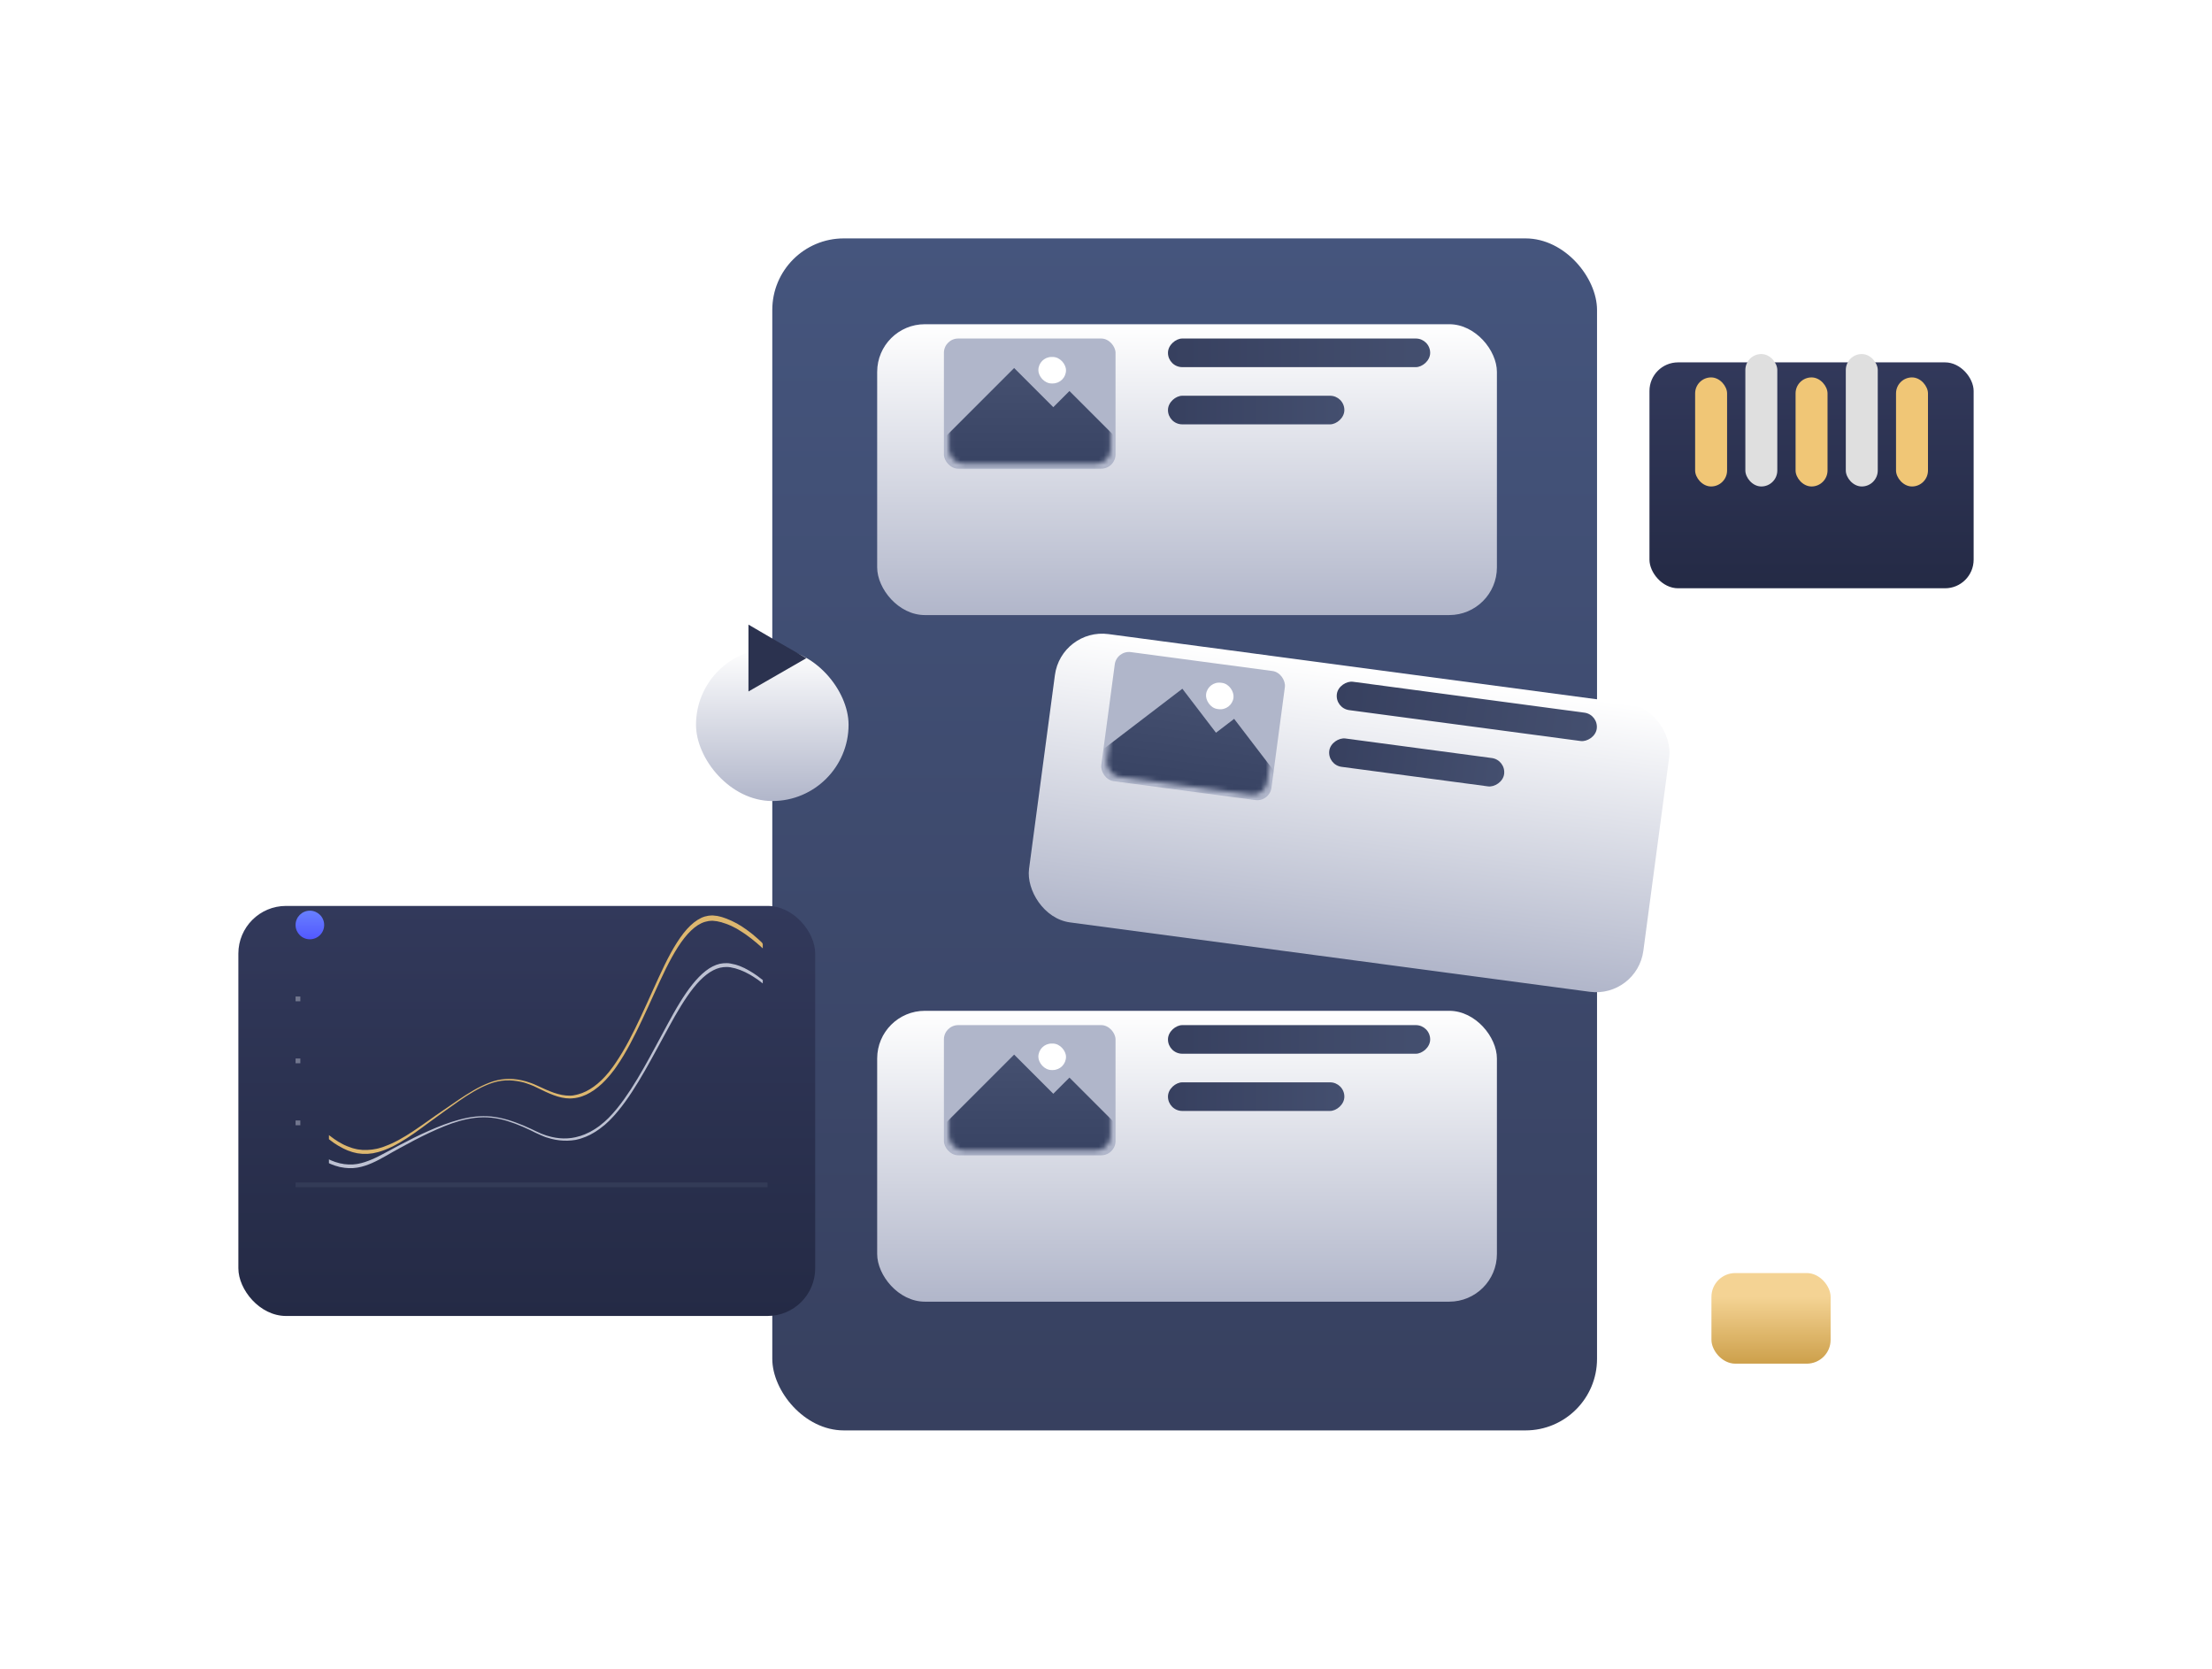 <svg width="464" height="350" viewBox="0 0 464 350" fill="none" xmlns="http://www.w3.org/2000/svg">
<g filter="url(#filter0_d)">
<rect x="162" y="36" width="173" height="250" rx="15" fill="url(#paint0_linear)"/>
</g>
<rect x="359" y="267" width="25" height="19" rx="5" fill="url(#paint1_linear)"/>
<g filter="url(#filter1_d)">
<rect x="184" y="54" width="130" height="61" rx="10" fill="url(#paint2_linear)"/>
</g>
<rect x="300" y="71" width="6" height="55" rx="3" transform="rotate(90 300 71)" fill="url(#paint3_linear)"/>
<rect x="282" y="83" width="6" height="37" rx="3" transform="rotate(90 282 83)" fill="url(#paint4_linear)"/>
<rect x="198" y="71" width="36" height="27.302" rx="3" fill="#B0B6CA"/>
<rect x="217.812" y="74.866" width="5.799" height="5.557" rx="2.779" fill="white"/>
<mask id="mask0" mask-type="alpha" maskUnits="userSpaceOnUse" x="199" y="71" width="34" height="27">
<rect x="199.043" y="71.97" width="33.894" height="25.29" rx="3" fill="#F0C676"/>
</mask>
<g mask="url(#mask0)">
<path d="M212.731 77.184L194.48 95.434V102.734H235.283V92.957L224.333 82.007L220.944 85.396L212.731 77.184Z" fill="url(#paint5_linear)"/>
</g>
<g filter="url(#filter2_d)">
<rect x="222.607" y="117.668" width="130" height="61" rx="10" transform="rotate(7.603 222.607 117.668)" fill="url(#paint6_linear)"/>
</g>
<rect x="335.338" y="149.866" width="6" height="55" rx="3" transform="rotate(97.603 335.338 149.866)" fill="url(#paint7_linear)"/>
<rect x="315.908" y="159.38" width="6" height="37" rx="3" transform="rotate(97.603 315.908 159.38)" fill="url(#paint8_linear)"/>
<rect x="234.234" y="136.371" width="36" height="27.302" rx="3" transform="rotate(7.603 234.234 136.371)" fill="#B0B6CA"/>
<rect x="253.361" y="142.824" width="5.799" height="5.557" rx="2.779" transform="rotate(7.603 253.361 142.824)" fill="white"/>
<mask id="mask1" mask-type="alpha" maskUnits="userSpaceOnUse" x="232" y="137" width="37" height="30">
<rect x="235.141" y="137.47" width="33.894" height="25.29" rx="3" transform="rotate(7.603 235.141 137.47)" fill="#F0C676"/>
</mask>
<g mask="url(#mask1)">
<path d="M248.018 144.449L227.513 160.124L226.547 167.36L266.991 172.759L268.285 163.068L258.88 150.765L255.072 153.676L248.018 144.449Z" fill="url(#paint9_linear)"/>
</g>
<g filter="url(#filter3_d)">
<rect x="184" y="198" width="130" height="61" rx="10" fill="url(#paint10_linear)"/>
</g>
<rect x="300" y="215" width="6" height="55" rx="3" transform="rotate(90 300 215)" fill="url(#paint11_linear)"/>
<rect x="282" y="227" width="6" height="37" rx="3" transform="rotate(90 282 227)" fill="url(#paint12_linear)"/>
<rect x="198" y="215" width="36" height="27.302" rx="3" fill="#B0B6CA"/>
<rect x="217.812" y="218.866" width="5.799" height="5.557" rx="2.779" fill="white"/>
<mask id="mask2" mask-type="alpha" maskUnits="userSpaceOnUse" x="199" y="215" width="34" height="27">
<rect x="199.043" y="215.97" width="33.894" height="25.29" rx="3" fill="#F0C676"/>
</mask>
<g mask="url(#mask2)">
<path d="M212.731 221.184L194.48 239.434V246.734H235.283V236.957L224.333 226.007L220.944 229.396L212.731 221.184Z" fill="url(#paint13_linear)"/>
</g>
<g filter="url(#filter4_d)">
<rect x="346" y="62" width="68" height="47.38" rx="6" fill="url(#paint14_linear)"/>
</g>
<rect x="355.578" y="79.155" width="6.704" height="22.873" rx="3.352" fill="#F0C676"/>
<rect x="366.113" y="74.254" width="6.704" height="27.775" rx="3.352" fill="#DFDFDF"/>
<rect x="387.184" y="74.254" width="6.704" height="27.775" rx="3.352" fill="#DFDFDF"/>
<rect x="376.648" y="79.155" width="6.704" height="22.873" rx="3.352" fill="#F0C676"/>
<rect x="397.719" y="79.155" width="6.704" height="22.873" rx="3.352" fill="#F0C676"/>
<g filter="url(#filter5_d)">
<rect x="146" y="122" width="32" height="32" rx="16" fill="url(#paint15_linear)"/>
</g>
<path d="M169.145 138.04L163.072 141.532L157 145.025V138.04V131L163.072 134.547L169.145 138.04Z" fill="#2B324F"/>
<g filter="url(#filter6_d)">
<rect x="50" y="176" width="121" height="86" rx="10" fill="url(#paint16_linear)"/>
</g>
<path d="M159.671 197.535C159.461 197.345 159.259 197.156 159.048 196.966C158.947 196.882 158.837 196.777 158.736 196.693C158.627 196.609 158.525 196.524 158.416 196.419C158.205 196.251 157.986 196.061 157.776 195.872C157.556 195.704 157.337 195.535 157.118 195.367C156.899 195.199 156.68 195.03 156.453 194.883C156.234 194.736 156.006 194.567 155.779 194.42C155.551 194.252 155.324 194.125 155.096 193.999C154.978 193.936 154.869 193.852 154.751 193.789L154.582 193.684L154.405 193.599C154.169 193.473 153.942 193.347 153.706 193.242L153.529 193.157L153.352 193.073C153.234 193.031 153.116 192.968 152.998 192.926C152.88 192.884 152.762 192.821 152.644 192.779C152.585 192.758 152.526 192.715 152.467 192.694L152.282 192.631C152.037 192.547 151.802 192.463 151.557 192.379C151.431 192.337 151.313 192.316 151.195 192.274C151.077 192.253 150.951 192.21 150.833 192.189C150.715 192.168 150.588 192.126 150.47 192.105L150.378 192.084C150.369 192.084 150.344 192.084 150.327 192.084H150.276L150.091 192.063C149.965 192.042 149.838 192.042 149.712 192.021L149.527 192C149.468 192 149.4 192 149.341 192C149.215 192 149.088 192.021 148.962 192.021L148.768 192.042C148.701 192.042 148.642 192.042 148.574 192.063C148.322 192.126 148.069 192.168 147.816 192.231C146.805 192.547 145.794 193.199 144.816 194.125C143.839 195.051 142.904 196.272 142.002 197.682C141.101 199.092 140.25 200.67 139.415 202.375C137.764 205.784 136.171 209.487 134.503 213.044C133.669 214.832 132.818 216.579 131.933 218.242C131.049 219.904 130.13 221.461 129.17 222.871L128.807 223.397L128.63 223.65L128.445 223.902L128.074 224.386L127.889 224.639C127.83 224.702 127.762 224.786 127.703 224.87C127.198 225.481 126.692 226.049 126.161 226.554C125.117 227.564 124.03 228.343 122.926 228.89C122.378 229.163 121.814 229.374 121.258 229.521C121.114 229.563 120.971 229.584 120.836 229.626L120.727 229.647L120.626 229.668L120.415 229.71L120.204 229.753L119.994 229.774C119.85 229.774 119.707 229.795 119.572 229.795C118.443 229.816 117.306 229.563 116.185 229.184C115.056 228.785 113.944 228.279 112.823 227.753C112.545 227.627 112.259 227.501 111.981 227.375C111.703 227.269 111.416 227.143 111.138 227.059C110.86 226.954 110.574 226.87 110.287 226.785L109.866 226.68C109.722 226.638 109.579 226.617 109.444 226.575C107.178 226.07 104.894 226.196 102.67 227.059C100.446 227.901 98.28 229.247 96.157 230.678C95.095 231.415 94.042 232.13 92.997 232.846C91.952 233.561 90.907 234.277 89.888 235.013C87.832 236.465 85.81 237.896 83.804 238.991C83.678 239.054 83.552 239.138 83.425 239.201C83.299 239.264 83.172 239.327 83.046 239.391C82.793 239.517 82.549 239.643 82.296 239.769C81.799 239.98 81.302 240.211 80.805 240.38C80.678 240.422 80.56 240.464 80.434 240.527C80.308 240.569 80.19 240.611 80.063 240.653C79.819 240.716 79.575 240.801 79.322 240.864C79.195 240.906 79.077 240.927 78.951 240.948C78.825 240.969 78.707 240.99 78.58 241.011C78.454 241.032 78.336 241.053 78.218 241.074C78.1 241.095 77.974 241.095 77.856 241.116C77.611 241.137 77.375 241.158 77.131 241.179C76.887 241.179 76.642 241.179 76.406 241.179C76.288 241.179 76.162 241.179 76.044 241.179C75.926 241.158 75.808 241.158 75.69 241.137C75.454 241.095 75.218 241.074 74.982 241.053C74.511 240.927 74.047 240.864 73.584 240.674C73.466 240.632 73.356 240.59 73.238 240.548C73.12 240.506 73.011 240.464 72.893 240.422C72.665 240.316 72.438 240.211 72.21 240.127L72.042 240.043C71.983 240.022 71.932 239.98 71.873 239.959C71.764 239.896 71.654 239.832 71.536 239.769C71.427 239.706 71.317 239.643 71.208 239.58L71.039 239.496L70.879 239.391C70.66 239.243 70.441 239.117 70.23 238.97L70.07 238.864L69.91 238.738C69.8 238.654 69.699 238.591 69.59 238.507C69.396 238.359 69.194 238.212 69 238.065V238.928C69.16 239.054 69.329 239.18 69.497 239.306C69.607 239.391 69.708 239.475 69.817 239.538L69.977 239.664L70.138 239.769C70.357 239.917 70.576 240.043 70.795 240.19L70.963 240.295L71.132 240.38C71.241 240.443 71.359 240.506 71.469 240.569C71.578 240.632 71.696 240.695 71.806 240.758C71.865 240.779 71.915 240.822 71.974 240.843L72.143 240.927C72.37 241.032 72.598 241.137 72.834 241.242C72.952 241.306 73.061 241.327 73.179 241.369C73.297 241.411 73.415 241.453 73.533 241.495C73.997 241.684 74.477 241.747 74.949 241.874C75.185 241.916 75.429 241.937 75.673 241.958C75.791 241.979 75.918 241.979 76.036 242C76.154 242 76.28 242 76.398 242C76.642 242 76.878 242 77.123 242C77.367 241.979 77.611 241.937 77.864 241.916C77.99 241.895 78.108 241.895 78.235 241.874C78.361 241.853 78.479 241.832 78.606 241.79C78.732 241.769 78.85 241.726 78.976 241.705C79.103 241.684 79.221 241.663 79.347 241.621C79.591 241.537 79.844 241.474 80.088 241.39C80.215 241.348 80.341 241.306 80.459 241.263C80.586 241.221 80.712 241.158 80.83 241.116C81.327 240.948 81.824 240.674 82.33 240.464C82.583 240.338 82.827 240.19 83.08 240.064C83.206 240.001 83.332 239.938 83.459 239.854C83.585 239.769 83.712 239.706 83.838 239.643C85.843 238.486 87.866 236.992 89.913 235.476C90.941 234.719 91.969 233.961 93.014 233.225C94.059 232.467 95.103 231.731 96.165 230.994C96.696 230.615 97.227 230.258 97.758 229.921C98.297 229.584 98.828 229.247 99.376 228.932C99.915 228.616 100.462 228.322 101.01 228.048C101.558 227.795 102.105 227.543 102.662 227.332C103.765 226.912 104.886 226.659 106.015 226.596C106.58 226.575 107.144 226.575 107.709 226.638C108.273 226.701 108.838 226.785 109.402 226.912C109.546 226.933 109.68 226.975 109.824 227.017L110.245 227.143C110.523 227.248 110.809 227.332 111.087 227.438C111.366 227.543 111.644 227.669 111.93 227.774C112.208 227.901 112.486 228.027 112.764 228.174C113.876 228.721 114.997 229.269 116.135 229.689C117.264 230.11 118.41 230.384 119.556 230.384C119.699 230.384 119.842 230.384 119.985 230.363L120.196 230.342L120.407 230.321L120.617 230.3L120.727 230.279L120.836 230.258C120.98 230.237 121.123 230.215 121.266 230.173C121.839 230.047 122.404 229.837 122.968 229.584C124.089 229.058 125.192 228.279 126.263 227.29C126.793 226.785 127.316 226.238 127.83 225.628C127.897 225.544 127.956 225.481 128.024 225.396L128.209 225.165L128.588 224.681L128.774 224.449L128.959 224.197L129.33 223.671C131.293 220.851 133.054 217.379 134.731 213.822C136.407 210.266 138 206.583 139.651 203.216C140.477 201.554 141.328 199.997 142.204 198.629C143.089 197.261 143.999 196.082 144.951 195.178C145.895 194.273 146.872 193.641 147.858 193.347C148.103 193.284 148.347 193.221 148.591 193.178C148.65 193.157 148.718 193.157 148.777 193.157L148.962 193.136C149.088 193.136 149.206 193.115 149.333 193.115C149.392 193.115 149.451 193.094 149.518 193.115L149.704 193.136C149.821 193.157 149.948 193.157 150.066 193.178L150.251 193.199H150.293C150.31 193.199 150.319 193.199 150.335 193.199L150.428 193.221C150.555 193.242 150.672 193.284 150.799 193.305C150.917 193.326 151.043 193.368 151.161 193.389C151.279 193.41 151.406 193.431 151.524 193.494C151.759 193.578 151.995 193.641 152.24 193.726L152.417 193.789C152.476 193.81 152.535 193.831 152.594 193.852C152.712 193.894 152.83 193.957 152.947 193.999C153.065 194.041 153.183 194.104 153.301 194.146L153.478 194.231L153.655 194.315C153.883 194.441 154.119 194.546 154.346 194.673L154.515 194.757L154.683 194.862C154.793 194.925 154.911 195.009 155.02 195.072C155.13 195.136 155.248 195.199 155.357 195.283C155.467 195.346 155.585 195.409 155.694 195.493C155.913 195.641 156.141 195.788 156.36 195.935C156.579 196.082 156.798 196.251 157.017 196.419C157.236 196.588 157.455 196.735 157.666 196.903C157.877 197.072 158.096 197.261 158.306 197.429C158.416 197.513 158.517 197.598 158.627 197.682C158.728 197.766 158.837 197.871 158.938 197.955C159.149 198.145 159.36 198.313 159.562 198.503C159.714 198.629 159.857 198.776 160 198.902V197.997C159.89 197.724 159.781 197.64 159.671 197.535Z" fill="#DDB76F"/>
<g filter="url(#filter7_d)">
<circle cx="65" cy="193" r="3" fill="url(#paint17_linear)"/>
</g>
<rect x="62" y="209" width="1" height="1" fill="#72778E"/>
<rect x="62" y="222" width="1" height="1" fill="#72778E"/>
<rect x="62" y="235" width="1" height="1" fill="#72778E"/>
<rect x="62.25" y="248.25" width="98.5" height="0.5" fill="url(#paint18_linear)" stroke="#333B57" stroke-width="0.5"/>
<rect x="414" y="136" width="8" height="55" rx="4" transform="rotate(90 414 136)" fill="white" fill-opacity="0.3"/>
<rect x="391" y="151" width="8" height="32" rx="4" transform="rotate(90 391 151)" fill="white" fill-opacity="0.3"/>
<path d="M159.958 205.509C159.747 205.356 159.537 205.183 159.326 205.03C159.217 204.953 159.115 204.858 159.006 204.781C158.896 204.704 158.795 204.628 158.686 204.551C158.467 204.398 158.256 204.245 158.037 204.111C157.599 203.842 157.153 203.555 156.706 203.325C156.597 203.268 156.479 203.21 156.369 203.153L156.201 203.057L156.032 202.981C155.805 202.885 155.569 202.789 155.341 202.674C155.223 202.617 155.105 202.597 154.988 202.54C154.87 202.502 154.752 202.463 154.634 202.425C154.516 202.387 154.398 202.348 154.28 202.31C154.162 202.272 154.044 202.253 153.926 202.234C153.808 202.214 153.69 202.176 153.572 202.157L153.395 202.119L153.303 202.099L153.261 202.08H153.21C153.092 202.061 152.966 202.042 152.848 202.023C152.73 202.004 152.603 202.004 152.477 202.004C151.988 201.985 151.491 202.042 150.994 202.138C150.009 202.368 149.015 202.866 148.054 203.613C147.085 204.36 146.15 205.336 145.241 206.467C144.331 207.597 143.455 208.899 142.595 210.297C142.166 210.987 141.744 211.715 141.323 212.462C140.902 213.19 140.489 213.956 140.076 214.722C138.417 217.768 136.757 220.947 135.03 223.993C134.162 225.506 133.278 227 132.36 228.417C131.45 229.816 130.498 231.156 129.529 232.363C129.285 232.669 129.032 232.957 128.788 233.244C128.729 233.321 128.661 233.397 128.602 233.455L128.417 233.666L128.038 234.068L127.659 234.47L127.271 234.834L126.884 235.198L126.69 235.37L126.496 235.523C126.235 235.734 125.966 235.945 125.704 236.175C125.435 236.366 125.165 236.558 124.896 236.73C124.761 236.826 124.626 236.903 124.491 236.979L124.087 237.209C123.952 237.286 123.817 237.381 123.674 237.439L123.261 237.63L122.849 237.822C122.781 237.86 122.714 237.879 122.638 237.918L122.427 237.994L122.006 238.148C121.863 238.205 121.728 238.263 121.585 238.282L120.742 238.512L119.9 238.665C118.771 238.818 117.634 238.799 116.505 238.607L115.654 238.435L114.812 238.205L114.601 238.148L114.39 238.071L113.969 237.918L113.548 237.765L113.127 237.573L112.706 237.381L112.495 237.286L112.284 237.19L111.45 236.788C110.894 236.539 110.338 236.29 109.774 236.041C107.541 235.102 105.301 234.393 103.051 234.164C101.931 234.068 100.81 234.068 99.698 234.183C98.586 234.298 97.483 234.527 96.396 234.815C94.214 235.389 92.066 236.232 89.977 237.152C87.879 238.071 85.832 239.105 83.827 240.159C82.824 240.676 81.839 241.231 80.862 241.749C79.884 242.285 78.924 242.783 77.963 243.185C77.003 243.587 76.06 243.913 75.116 244.085C74.998 244.105 74.88 244.124 74.762 244.143C74.644 244.162 74.526 244.162 74.408 244.181C74.29 244.2 74.173 244.219 74.063 244.219C73.945 244.219 73.827 244.219 73.718 244.219C73.6 244.219 73.49 244.219 73.372 244.219C73.254 244.219 73.145 244.219 73.027 244.219C72.799 244.2 72.572 244.181 72.336 244.162C72.218 244.162 72.109 244.143 71.999 244.105C71.89 244.085 71.772 244.066 71.662 244.047C71.553 244.028 71.435 244.009 71.325 243.99C71.216 243.97 71.098 243.932 70.988 243.894C70.769 243.836 70.542 243.76 70.323 243.702C70.104 243.626 69.885 243.53 69.665 243.453C69.556 243.415 69.447 243.377 69.337 243.319C69.228 243.262 69.126 243.223 69.017 243.166C69.008 243.166 69.008 243.166 69 243.166V243.951C69.093 243.99 69.177 244.028 69.27 244.085C69.379 244.143 69.489 244.181 69.598 244.219C69.817 244.296 70.036 244.392 70.264 244.468C70.491 244.526 70.71 244.603 70.938 244.66C71.047 244.698 71.165 244.737 71.275 244.756C71.392 244.775 71.502 244.794 71.62 244.813C71.738 244.832 71.847 244.852 71.965 244.871C72.083 244.89 72.193 244.909 72.311 244.928C72.547 244.947 72.774 244.966 73.01 244.986C73.128 245.005 73.246 245.005 73.364 244.986C73.482 244.986 73.6 244.986 73.718 244.986C73.836 244.986 73.954 244.986 74.072 244.986C74.198 244.986 74.307 244.966 74.425 244.947C74.543 244.928 74.661 244.928 74.779 244.909C74.897 244.89 75.015 244.871 75.141 244.852C76.102 244.679 77.062 244.354 78.022 243.932C78.991 243.511 79.952 242.994 80.929 242.438C81.906 241.883 82.883 241.308 83.886 240.772C85.882 239.68 87.921 238.588 90.01 237.611C92.1 236.634 94.231 235.715 96.404 235.102C98.578 234.489 100.802 234.183 103.043 234.413C104.163 234.527 105.275 234.757 106.396 235.102C107.516 235.447 108.628 235.868 109.74 236.347C110.296 236.596 110.852 236.845 111.408 237.113L112.242 237.535L112.453 237.63L112.663 237.726L113.085 237.918L113.506 238.109L113.927 238.282L114.348 238.454L114.559 238.531L114.77 238.588L115.62 238.837L116.471 239.029C117.609 239.239 118.754 239.297 119.9 239.182L120.759 239.067L121.61 238.856C121.753 238.818 121.897 238.78 122.031 238.722L122.453 238.569L122.663 238.492C122.731 238.473 122.806 238.435 122.874 238.416L123.295 238.224L123.716 238.033C123.859 237.975 123.994 237.879 124.129 237.803L124.542 237.573C124.677 237.496 124.82 237.42 124.955 237.324C125.224 237.132 125.502 236.96 125.772 236.768C126.041 236.558 126.311 236.347 126.581 236.136L126.783 235.983L126.976 235.811L127.372 235.447L127.768 235.083L128.156 234.681L128.543 234.278L128.737 234.068C128.805 233.991 128.864 233.915 128.931 233.857C129.184 233.57 129.428 233.282 129.681 232.976C130.683 231.769 131.635 230.428 132.562 229.011C133.489 227.594 134.382 226.119 135.258 224.586C137.001 221.541 138.67 218.361 140.329 215.354C140.75 214.607 141.163 213.86 141.576 213.113C141.989 212.385 142.41 211.677 142.84 210.987C143.69 209.608 144.55 208.344 145.443 207.214C147.22 204.973 149.116 203.421 151.036 202.961C151.517 202.846 151.997 202.808 152.469 202.808C152.587 202.808 152.704 202.808 152.822 202.827C152.94 202.846 153.058 202.866 153.176 202.866H153.218L153.261 202.885L153.353 202.904L153.53 202.942C153.648 202.961 153.766 203 153.884 203.019C154.002 203.038 154.12 203.076 154.238 203.095C154.356 203.134 154.465 203.172 154.583 203.21C154.701 203.249 154.811 203.287 154.929 203.325C155.046 203.364 155.156 203.383 155.274 203.44C155.501 203.536 155.729 203.632 155.956 203.728L156.125 203.804L156.293 203.881C156.403 203.938 156.521 203.996 156.63 204.053C157.077 204.264 157.515 204.532 157.953 204.8C158.172 204.934 158.383 205.087 158.593 205.222C158.703 205.298 158.804 205.375 158.913 205.432C159.023 205.509 159.124 205.585 159.225 205.662C159.436 205.815 159.646 205.969 159.848 206.141C159.899 206.179 159.949 206.218 160 206.256V205.394C159.975 205.528 159.966 205.528 159.958 205.509Z" fill="#BDC1D2"/>
<defs>
<filter id="filter0_d" x="112" y="0" width="273" height="350" filterUnits="userSpaceOnUse" color-interpolation-filters="sRGB">
<feFlood flood-opacity="0" result="BackgroundImageFix"/>
<feColorMatrix in="SourceAlpha" type="matrix" values="0 0 0 0 0 0 0 0 0 0 0 0 0 0 0 0 0 0 127 0"/>
<feOffset dy="14"/>
<feGaussianBlur stdDeviation="25"/>
<feColorMatrix type="matrix" values="0 0 0 0 0 0 0 0 0 0 0 0 0 0 0 0 0 0 0.25 0"/>
<feBlend mode="normal" in2="BackgroundImageFix" result="effect1_dropShadow"/>
<feBlend mode="normal" in="SourceGraphic" in2="effect1_dropShadow" result="shape"/>
</filter>
<filter id="filter1_d" x="134" y="18" width="230" height="161" filterUnits="userSpaceOnUse" color-interpolation-filters="sRGB">
<feFlood flood-opacity="0" result="BackgroundImageFix"/>
<feColorMatrix in="SourceAlpha" type="matrix" values="0 0 0 0 0 0 0 0 0 0 0 0 0 0 0 0 0 0 127 0"/>
<feOffset dy="14"/>
<feGaussianBlur stdDeviation="25"/>
<feColorMatrix type="matrix" values="0 0 0 0 0 0 0 0 0 0 0 0 0 0 0 0 0 0 0.25 0"/>
<feBlend mode="normal" in2="BackgroundImageFix" result="effect1_dropShadow"/>
<feBlend mode="normal" in="SourceGraphic" in2="effect1_dropShadow" result="shape"/>
</filter>
<filter id="filter2_d" x="164.537" y="81.668" width="236.928" height="177.664" filterUnits="userSpaceOnUse" color-interpolation-filters="sRGB">
<feFlood flood-opacity="0" result="BackgroundImageFix"/>
<feColorMatrix in="SourceAlpha" type="matrix" values="0 0 0 0 0 0 0 0 0 0 0 0 0 0 0 0 0 0 127 0"/>
<feOffset dy="14"/>
<feGaussianBlur stdDeviation="25"/>
<feColorMatrix type="matrix" values="0 0 0 0 0 0 0 0 0 0 0 0 0 0 0 0 0 0 0.25 0"/>
<feBlend mode="normal" in2="BackgroundImageFix" result="effect1_dropShadow"/>
<feBlend mode="normal" in="SourceGraphic" in2="effect1_dropShadow" result="shape"/>
</filter>
<filter id="filter3_d" x="134" y="162" width="230" height="161" filterUnits="userSpaceOnUse" color-interpolation-filters="sRGB">
<feFlood flood-opacity="0" result="BackgroundImageFix"/>
<feColorMatrix in="SourceAlpha" type="matrix" values="0 0 0 0 0 0 0 0 0 0 0 0 0 0 0 0 0 0 127 0"/>
<feOffset dy="14"/>
<feGaussianBlur stdDeviation="25"/>
<feColorMatrix type="matrix" values="0 0 0 0 0 0 0 0 0 0 0 0 0 0 0 0 0 0 0.25 0"/>
<feBlend mode="normal" in2="BackgroundImageFix" result="effect1_dropShadow"/>
<feBlend mode="normal" in="SourceGraphic" in2="effect1_dropShadow" result="shape"/>
</filter>
<filter id="filter4_d" x="296" y="26" width="168" height="147.38" filterUnits="userSpaceOnUse" color-interpolation-filters="sRGB">
<feFlood flood-opacity="0" result="BackgroundImageFix"/>
<feColorMatrix in="SourceAlpha" type="matrix" values="0 0 0 0 0 0 0 0 0 0 0 0 0 0 0 0 0 0 127 0"/>
<feOffset dy="14"/>
<feGaussianBlur stdDeviation="25"/>
<feColorMatrix type="matrix" values="0 0 0 0 0 0 0 0 0 0 0 0 0 0 0 0 0 0 0.25 0"/>
<feBlend mode="normal" in2="BackgroundImageFix" result="effect1_dropShadow"/>
<feBlend mode="normal" in="SourceGraphic" in2="effect1_dropShadow" result="shape"/>
</filter>
<filter id="filter5_d" x="96" y="86" width="132" height="132" filterUnits="userSpaceOnUse" color-interpolation-filters="sRGB">
<feFlood flood-opacity="0" result="BackgroundImageFix"/>
<feColorMatrix in="SourceAlpha" type="matrix" values="0 0 0 0 0 0 0 0 0 0 0 0 0 0 0 0 0 0 127 0"/>
<feOffset dy="14"/>
<feGaussianBlur stdDeviation="25"/>
<feColorMatrix type="matrix" values="0 0 0 0 0 0 0 0 0 0 0 0 0 0 0 0 0 0 0.25 0"/>
<feBlend mode="normal" in2="BackgroundImageFix" result="effect1_dropShadow"/>
<feBlend mode="normal" in="SourceGraphic" in2="effect1_dropShadow" result="shape"/>
</filter>
<filter id="filter6_d" x="0" y="140" width="221" height="186" filterUnits="userSpaceOnUse" color-interpolation-filters="sRGB">
<feFlood flood-opacity="0" result="BackgroundImageFix"/>
<feColorMatrix in="SourceAlpha" type="matrix" values="0 0 0 0 0 0 0 0 0 0 0 0 0 0 0 0 0 0 127 0"/>
<feOffset dy="14"/>
<feGaussianBlur stdDeviation="25"/>
<feColorMatrix type="matrix" values="0 0 0 0 0 0 0 0 0 0 0 0 0 0 0 0 0 0 0.25 0"/>
<feBlend mode="normal" in2="BackgroundImageFix" result="effect1_dropShadow"/>
<feBlend mode="normal" in="SourceGraphic" in2="effect1_dropShadow" result="shape"/>
</filter>
<filter id="filter7_d" x="56" y="185" width="18" height="18" filterUnits="userSpaceOnUse" color-interpolation-filters="sRGB">
<feFlood flood-opacity="0" result="BackgroundImageFix"/>
<feColorMatrix in="SourceAlpha" type="matrix" values="0 0 0 0 0 0 0 0 0 0 0 0 0 0 0 0 0 0 127 0"/>
<feOffset dy="1"/>
<feGaussianBlur stdDeviation="3"/>
<feColorMatrix type="matrix" values="0 0 0 0 0.358 0 0 0 0 0.422 0 0 0 0 1 0 0 0 1 0"/>
<feBlend mode="normal" in2="BackgroundImageFix" result="effect1_dropShadow"/>
<feBlend mode="normal" in="SourceGraphic" in2="effect1_dropShadow" result="shape"/>
</filter>
<linearGradient id="paint0_linear" x1="248.5" y1="36" x2="248.5" y2="286" gradientUnits="userSpaceOnUse">
<stop stop-color="#45557D"/>
<stop offset="1" stop-color="#37405F"/>
</linearGradient>
<linearGradient id="paint1_linear" x1="371.5" y1="271.987" x2="371.5" y2="286" gradientUnits="userSpaceOnUse">
<stop stop-color="#F4D394"/>
<stop offset="1" stop-color="#CDA04B"/>
</linearGradient>
<linearGradient id="paint2_linear" x1="249" y1="54" x2="249" y2="115" gradientUnits="userSpaceOnUse">
<stop stop-color="white"/>
<stop offset="1" stop-color="#B1B6CA"/>
</linearGradient>
<linearGradient id="paint3_linear" x1="303" y1="71" x2="303" y2="126" gradientUnits="userSpaceOnUse">
<stop stop-color="#444F6F"/>
<stop offset="1" stop-color="#37405F"/>
</linearGradient>
<linearGradient id="paint4_linear" x1="285" y1="83" x2="285" y2="120" gradientUnits="userSpaceOnUse">
<stop stop-color="#444F6F"/>
<stop offset="1" stop-color="#37405F"/>
</linearGradient>
<linearGradient id="paint5_linear" x1="214.882" y1="77.184" x2="214.882" y2="102.734" gradientUnits="userSpaceOnUse">
<stop stop-color="#455070"/>
<stop offset="1" stop-color="#354060"/>
</linearGradient>
<linearGradient id="paint6_linear" x1="287.607" y1="117.668" x2="287.607" y2="178.668" gradientUnits="userSpaceOnUse">
<stop stop-color="white"/>
<stop offset="1" stop-color="#B1B6CA"/>
</linearGradient>
<linearGradient id="paint7_linear" x1="338.338" y1="149.866" x2="338.338" y2="204.866" gradientUnits="userSpaceOnUse">
<stop stop-color="#444F6F"/>
<stop offset="1" stop-color="#37405F"/>
</linearGradient>
<linearGradient id="paint8_linear" x1="318.908" y1="159.38" x2="318.908" y2="196.38" gradientUnits="userSpaceOnUse">
<stop stop-color="#444F6F"/>
<stop offset="1" stop-color="#37405F"/>
</linearGradient>
<linearGradient id="paint9_linear" x1="250.15" y1="144.734" x2="246.769" y2="170.06" gradientUnits="userSpaceOnUse">
<stop stop-color="#455070"/>
<stop offset="1" stop-color="#354060"/>
</linearGradient>
<linearGradient id="paint10_linear" x1="249" y1="198" x2="249" y2="259" gradientUnits="userSpaceOnUse">
<stop stop-color="white"/>
<stop offset="1" stop-color="#B1B6CA"/>
</linearGradient>
<linearGradient id="paint11_linear" x1="303" y1="215" x2="303" y2="270" gradientUnits="userSpaceOnUse">
<stop stop-color="#444F6F"/>
<stop offset="1" stop-color="#37405F"/>
</linearGradient>
<linearGradient id="paint12_linear" x1="285" y1="227" x2="285" y2="264" gradientUnits="userSpaceOnUse">
<stop stop-color="#444F6F"/>
<stop offset="1" stop-color="#37405F"/>
</linearGradient>
<linearGradient id="paint13_linear" x1="214.882" y1="221.184" x2="214.882" y2="246.734" gradientUnits="userSpaceOnUse">
<stop stop-color="#455070"/>
<stop offset="1" stop-color="#354060"/>
</linearGradient>
<linearGradient id="paint14_linear" x1="380" y1="62" x2="380" y2="109.38" gradientUnits="userSpaceOnUse">
<stop stop-color="#32395B"/>
<stop offset="1" stop-color="#242A45"/>
</linearGradient>
<linearGradient id="paint15_linear" x1="162" y1="122" x2="162" y2="154" gradientUnits="userSpaceOnUse">
<stop stop-color="white"/>
<stop offset="1" stop-color="#B1B6CA"/>
</linearGradient>
<linearGradient id="paint16_linear" x1="110.5" y1="176" x2="110.5" y2="262" gradientUnits="userSpaceOnUse">
<stop stop-color="#32395B"/>
<stop offset="1" stop-color="#242A45"/>
</linearGradient>
<linearGradient id="paint17_linear" x1="65" y1="190" x2="65" y2="196" gradientUnits="userSpaceOnUse">
<stop stop-color="#6880FF"/>
<stop offset="1" stop-color="#5258FF"/>
</linearGradient>
<linearGradient id="paint18_linear" x1="111.5" y1="248" x2="111.5" y2="249.505" gradientUnits="userSpaceOnUse">
<stop stop-color="#F4D394"/>
<stop offset="1" stop-color="#CDA04B"/>
</linearGradient>
</defs>
</svg>

